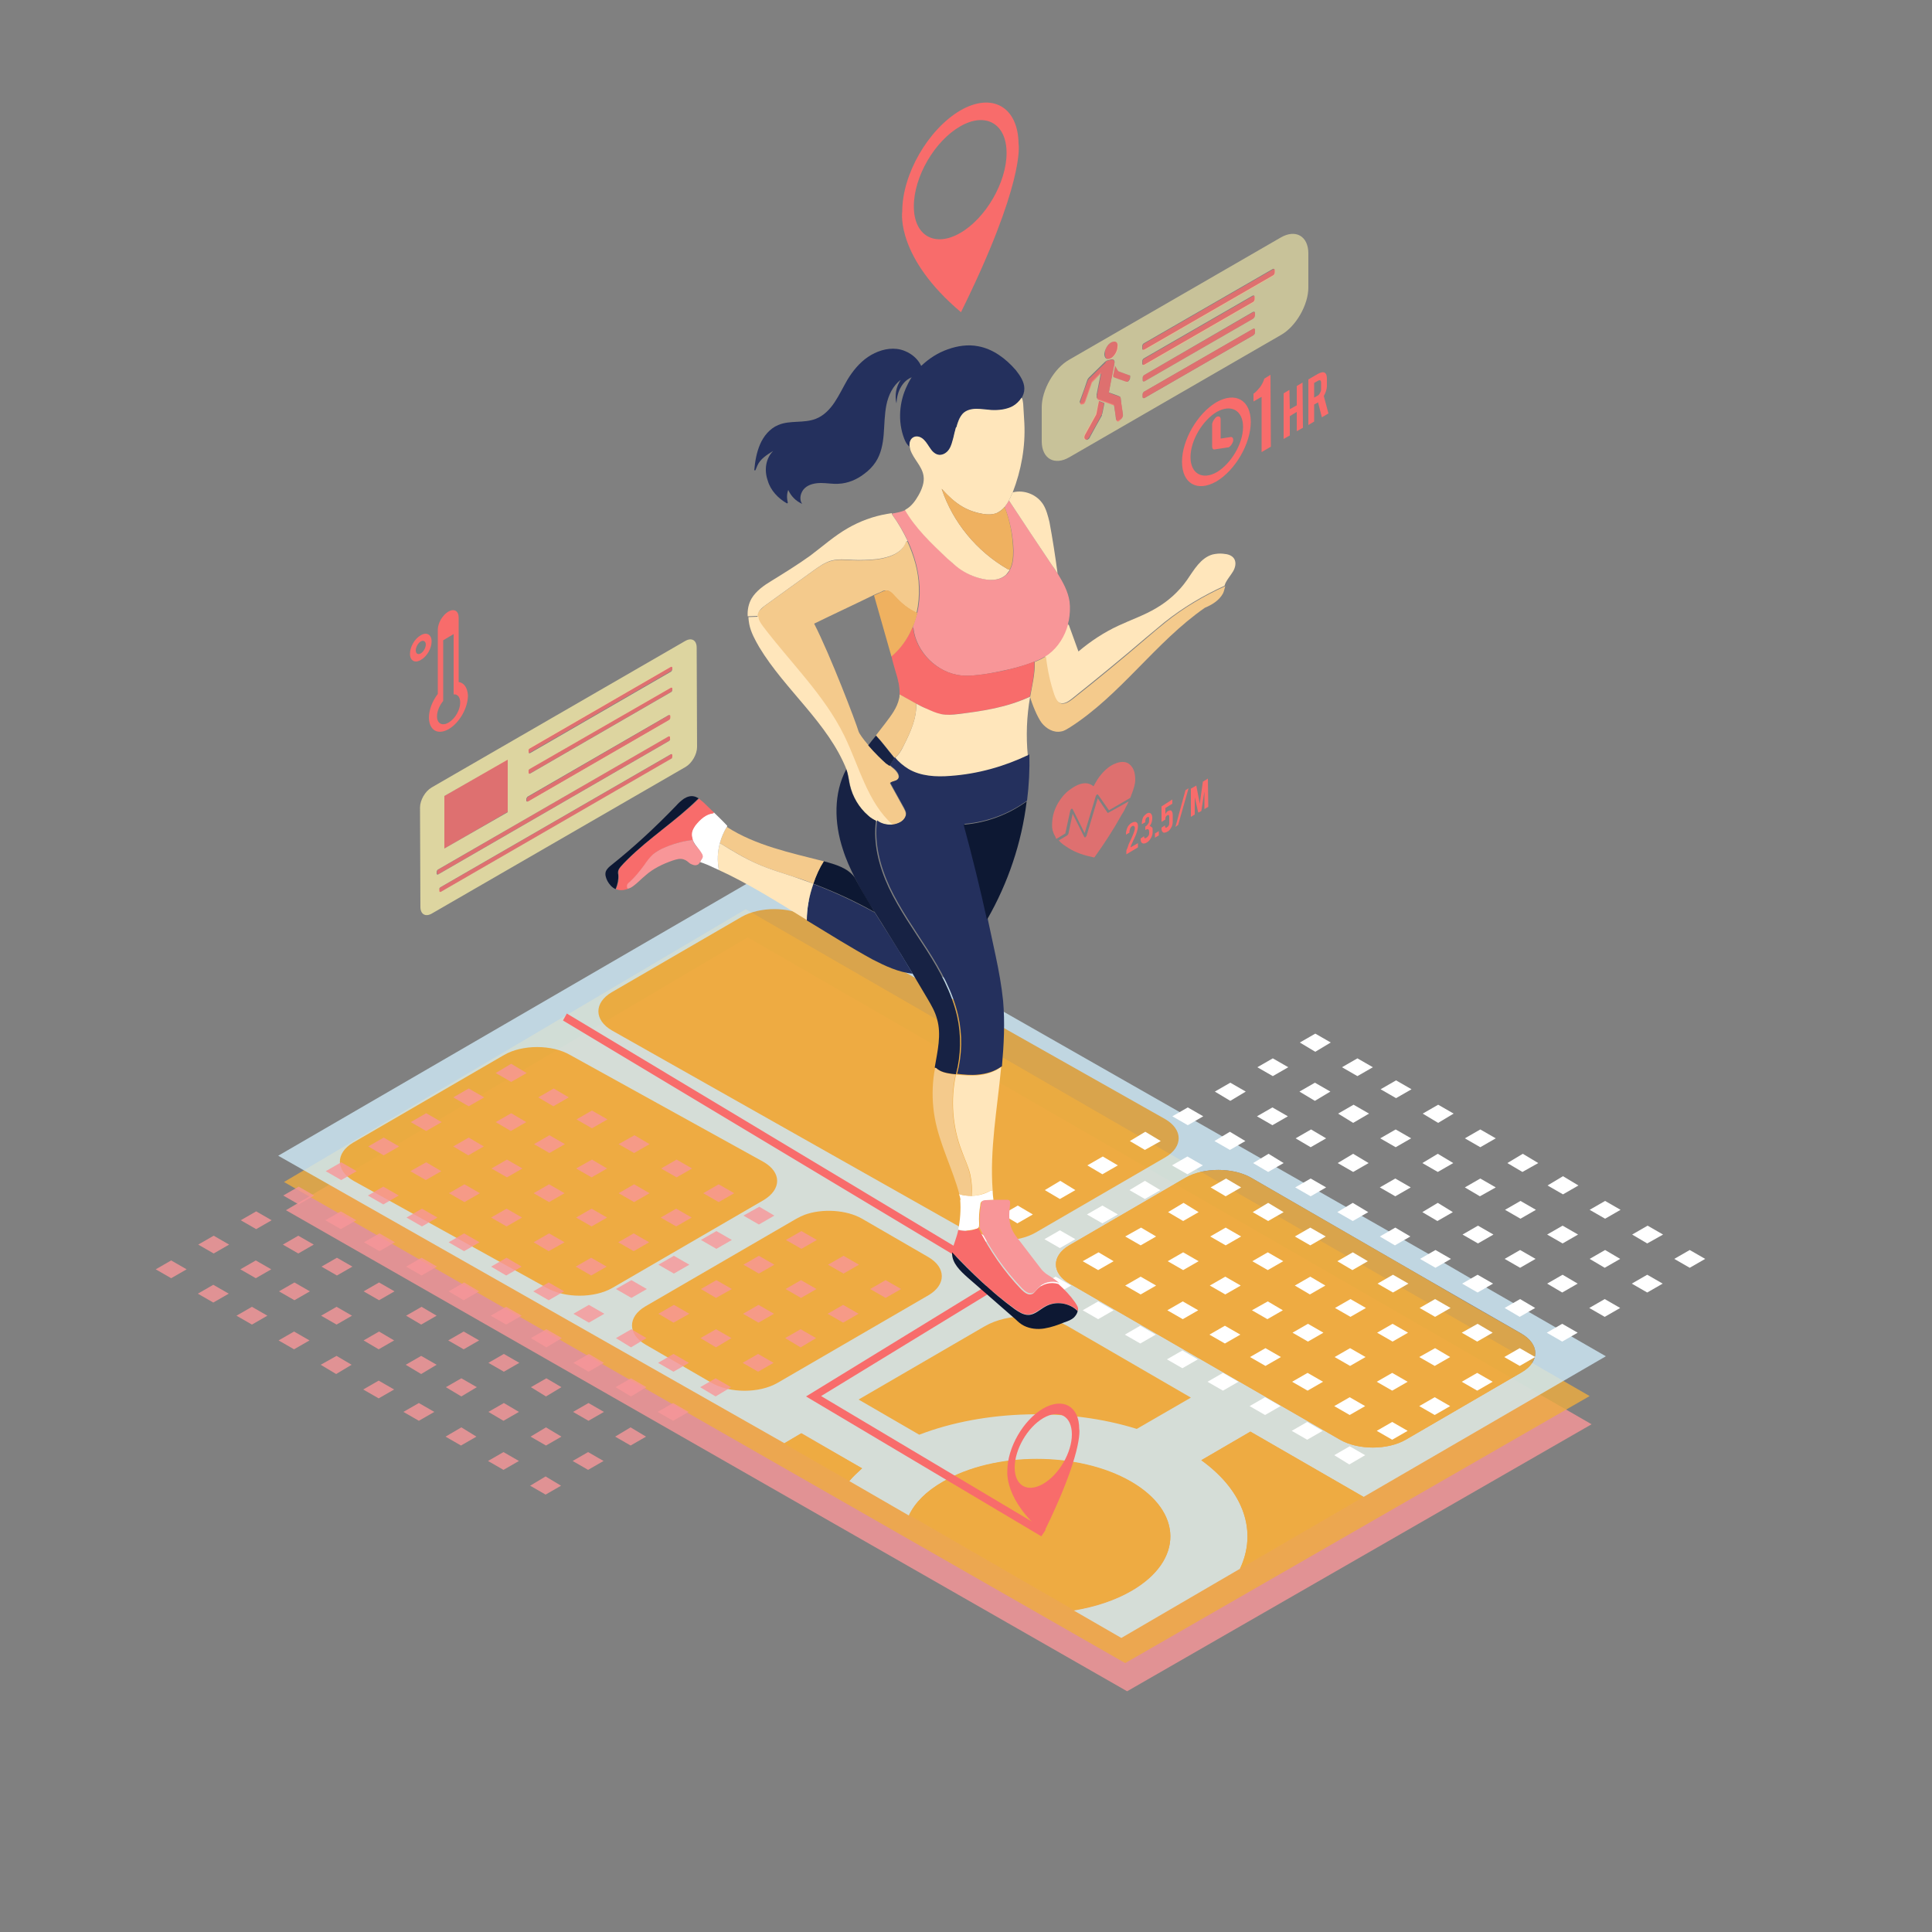 <?xml version="1.0" encoding="UTF-8"?> <svg xmlns="http://www.w3.org/2000/svg" xmlns:xlink="http://www.w3.org/1999/xlink" id="Layer_1" x="0px" y="0px" viewBox="0 0 500 500" style="enable-background:new 0 0 500 500;" xml:space="preserve" data-global-elvn="enableViewport, enableClick, twoThird, startInvisible, responsive, 0, notLoop, 500"><rect x="0" y="0" width="500" height="500" fill="#808080" stroke="none"/> <style type="text/css"> .st0{display:none;} .st1{display:inline;fill:#FFFFFF;} .st2{opacity:0.8;fill:#F89698;enable-background:new ;} .st3{opacity:0.8;fill:#EFAC3F;enable-background:new ;} .st4{opacity:0.8;} .st5{enable-background:new ;} .st6{fill:#CFEBF9;} .st7{fill:#EFAC3F;} .st8{fill:#FFFFFF;} .st9{fill:#F89698;} .st10{fill:#F86C6B;} .st11{fill:#24305D;} .st12{fill:#FFE6BB;} .st13{fill:#F4CA8C;} .st14{fill:#EFB160;} .st15{fill:#0D1833;} .st16{fill:#172244;} .st17{opacity:0.78;fill:#F86C6B;enable-background:new ;} .st18{opacity:0.624;fill:#F4EAA8;enable-background:new ;} .st19{opacity:0.78;} .st20{opacity:0.8;fill:#F4EAA8;enable-background:new ;} </style> <g xmlns="http://www.w3.org/2000/svg" id="BACKGROUND" class="st0"> <rect id="XMLID_1_" class="st1" width="500" height="500"></rect> </g> <g xmlns="http://www.w3.org/2000/svg" id="OBJECTS"> <g id="mobile"> <polygon class="st2 elvn-layer" points="74,313.2 291.7,437.7 411.9,368.6 193.5,242.6 " data-elvn="fadeLongB, in, 0, 200, linear"></polygon> <polygon class="st3 elvn-layer" points="73.5,305.9 291.2,430.4 411.4,361.3 193,235.3 " data-elvn="fadeLongT, in, 200, 200, linear"></polygon> <g id="XMLID_2_" class="st4"> <g class="st5 elvn-layer" data-elvn="fadeLongT, in, 400, 200, linear"> <g> <path class="st6" d="M386.2,334.1l-15.3-8.9l-173.5-98.9L72,299.1l131,74.4l4.4-2.6l15.7,9.1c-1.2,1.1-2.3,2.1-3.3,3.3 l15.4,8.9c1.5-3.2,4.4-6.2,8.8-8.7c13.4-7.8,35.2-7.8,48.7,0s13.6,20.4,0.2,28.2c-4.3,2.5-9.5,4.2-15,5.1l12.3,7.1l30.7-17.9 c4.5-9.5,1.2-20-10-28.1l12.7-7.4l29.3,16.9l62.7-36.4L386.2,334.1z M393.9,355.1l-30.1,17.5c-4.7,2.7-12.3,2.7-17,0l-13.4-7.7 L318,356l-41.2-23.8c-4.7-2.7-4.7-7.2-0.1-9.9l30.1-17.5c4.7-2.7,12.3-2.7,17,0l41.2,23.8l15.3,8.8l13.4,7.7 C398.5,347.9,398.5,352.4,393.9,355.1z"></path> </g> <g> <path class="st7" d="M301.5,289.6c4.7,2.7,4.7,7.2,0.1,9.9L268,319c-4.7,2.7-12.3,2.7-17,0l-92.6-52.3 c-4.7-2.7-4.7-7.2-0.1-9.9l33.6-19.5c4.7-2.7,12.3-2.7,17,0L301.5,289.6z"></path> </g> <g> <path class="st7" d="M197.6,300.7c4.7,2.7,4.7,7.1,0,9.9l-39.1,22.7c-4.7,2.7-12.3,2.7-17,0l-50-27.7c-4.7-2.7-4.7-7.2-0.1-9.9 l39.1-22.7c4.7-2.7,12.3-2.7,17,0L197.6,300.7z"></path> </g> <g> <path class="st7" d="M240.2,325.3c4.7,2.7,4.7,7.2,0.1,9.9l-39.1,22.7c-4.7,2.7-12.3,2.7-17,0l-17.1-9.9 c-4.7-2.7-4.7-7.2-0.1-9.9l39.1-22.7c0.7-0.4,1.4-0.7,2.1-1c4.6-1.7,10.9-1.3,14.9,1L240.2,325.3z"></path> </g> <g> <path class="st7" d="M308.2,361.7l-14,8.1c-17.6-5.5-39.4-5-56.3,1.5l-15.7-9.1l32.7-19c5.9-3.4,15.5-3.4,21.4,0L308.2,361.7z"></path> </g> <g> <path class="st7" d="M393.8,345.2c4.7,2.7,4.7,7.1,0.1,9.9l-30.1,17.5c-4.7,2.7-12.3,2.7-17,0l-70-40.4 c-4.7-2.7-4.7-7.2-0.1-9.9l30.1-17.5c4.7-2.7,12.3-2.7,17,0l41.2,23.8l15.3,8.9L393.8,345.2z"></path> </g> <g> <path class="st7" d="M223.1,380c-1.2,1.1-2.3,2.1-3.3,3.3l-16.9-9.7l4.4-2.6L223.1,380z"></path> </g> <g> <path class="st7" d="M352.9,387.4l-32,18.6c4.5-9.5,1.2-20-10-28.1l12.7-7.4L352.9,387.4z"></path> </g> <g> <path class="st7" d="M292.7,383.4c13.5,7.8,13.6,20.4,0.2,28.2c-4.3,2.5-9.5,4.2-15,5.1l-42.6-24.6c1.5-3.2,4.4-6.2,8.8-8.7 C257.4,375.6,279.2,375.6,292.7,383.4z"></path> </g> </g> </g> <g data-elvn="fadeLongTR, in, 700, 200, linear" class="elvn-layer"> <g> <polygon class="st8" points="312.5,357.6 316.5,359.9 320.5,357.6 316.5,355.3 "></polygon> </g> <g> <polygon class="st8" points="323.4,363.9 327.4,366.2 331.4,363.9 327.4,361.6 "></polygon> </g> <g> <polygon class="st8" points="334.3,370.3 338.3,372.6 342.3,370.3 338.3,368 "></polygon> </g> <g> <polygon class="st8" points="345.3,376.6 349.2,379 353.3,376.6 349.3,374.3 "></polygon> </g> <g> <polygon class="st8" points="323.5,351.2 327.5,353.5 331.5,351.2 327.5,348.9 "></polygon> </g> <g> <polygon class="st8" points="334.4,357.6 338.4,359.9 342.4,357.6 338.4,355.3 "></polygon> </g> <g> <polygon class="st8" points="345.3,363.9 349.3,366.2 353.3,363.9 349.3,361.6 "></polygon> </g> <g> <polygon class="st8" points="356.3,370.3 360.3,372.6 364.3,370.3 360.3,368 "></polygon> </g> <g> <polygon class="st8" points="334.5,344.9 338.5,347.2 342.5,344.9 338.5,342.6 "></polygon> </g> <g> <polygon class="st8" points="345.4,351.2 349.4,353.5 353.4,351.2 349.4,348.9 "></polygon> </g> <g> <polygon class="st8" points="356.3,357.6 360.3,359.9 364.3,357.6 360.3,355.3 "></polygon> </g> <g> <polygon class="st8" points="367.3,363.9 371.3,366.2 375.3,363.9 371.3,361.6 "></polygon> </g> <g> <polygon class="st8" points="345.5,338.5 349.5,340.8 353.5,338.5 349.5,336.2 "></polygon> </g> <g> <polygon class="st8" points="356.4,344.9 360.4,347.2 364.4,344.9 360.4,342.6 "></polygon> </g> <g> <polygon class="st8" points="367.3,351.2 371.3,353.5 375.3,351.2 371.4,348.9 "></polygon> </g> <g> <polygon class="st8" points="378.3,357.6 382.3,359.9 386.3,357.6 382.3,355.3 "></polygon> </g> <g> <polygon class="st8" points="356.5,332.2 360.5,334.5 364.5,332.2 360.5,329.9 "></polygon> </g> <g> <polygon class="st8" points="367.4,338.5 371.4,340.8 375.4,338.5 371.4,336.2 "></polygon> </g> <g> <polygon class="st8" points="378.3,344.9 382.3,347.2 386.3,344.9 382.4,342.6 "></polygon> </g> <g> <polygon class="st8" points="389.3,351.2 393.3,353.5 397.3,351.2 393.3,348.9 "></polygon> </g> <g> <polygon class="st8" points="367.5,325.8 371.5,328.1 375.5,325.8 371.5,323.5 "></polygon> </g> <g> <polygon class="st8" points="378.4,332.2 382.4,334.5 386.4,332.2 382.4,329.9 "></polygon> </g> <g> <polygon class="st8" points="389.4,338.5 393.3,340.8 397.3,338.5 393.4,336.2 "></polygon> </g> <g> <polygon class="st8" points="400.3,344.9 404.3,347.2 408.3,344.9 404.3,342.6 "></polygon> </g> <g> <polygon class="st8" points="378.5,319.5 382.5,321.8 386.5,319.5 382.5,317.2 "></polygon> </g> <g> <polygon class="st8" points="389.4,325.8 393.4,328.1 397.4,325.8 393.4,323.5 "></polygon> </g> <g> <polygon class="st8" points="400.4,332.2 404.3,334.5 408.3,332.2 404.4,329.9 "></polygon> </g> <g> <polygon class="st8" points="411.3,338.5 415.3,340.8 419.3,338.5 415.3,336.2 "></polygon> </g> <g> <polygon class="st8" points="389.5,313.1 393.5,315.4 397.5,313.1 393.5,310.8 "></polygon> </g> <g> <polygon class="st8" points="400.4,319.5 404.4,321.8 408.4,319.5 404.4,317.2 "></polygon> </g> <g> <polygon class="st8" points="411.4,325.8 415.3,328.1 419.3,325.8 415.4,323.5 "></polygon> </g> <g> <polygon class="st8" points="422.3,332.2 426.3,334.5 430.3,332.2 426.3,329.9 "></polygon> </g> <g> <polygon class="st8" points="400.5,306.8 404.5,309.1 408.5,306.8 404.5,304.4 "></polygon> </g> <g> <polygon class="st8" points="411.4,313.1 415.4,315.4 419.4,313.1 415.4,310.8 "></polygon> </g> <g> <polygon class="st8" points="422.4,319.5 426.3,321.8 430.4,319.5 426.4,317.2 "></polygon> </g> <g> <polygon class="st8" points="433.3,325.8 437.3,328.1 441.3,325.8 437.3,323.5 "></polygon> </g> <g> <polygon class="st8" points="269.2,332.7 273.2,335 277.2,332.7 273.2,330.4 "></polygon> </g> <g> <polygon class="st8" points="280.2,339.1 284.2,341.4 288.2,339.1 284.2,336.8 "></polygon> </g> <g> <polygon class="st8" points="291.1,345.4 295.1,347.7 299.1,345.4 295.1,343.1 "></polygon> </g> <g> <polygon class="st8" points="302,351.8 306,354.1 310,351.8 306,349.5 "></polygon> </g> <g> <polygon class="st8" points="280.2,326.4 284.2,328.7 288.2,326.4 284.3,324.1 "></polygon> </g> <g> <polygon class="st8" points="291.2,332.7 295.2,335 299.2,332.7 295.2,330.4 "></polygon> </g> <g> <polygon class="st8" points="302.1,339.1 306.1,341.4 310.1,339.1 306.1,336.8 "></polygon> </g> <g> <polygon class="st8" points="313,345.4 317,347.7 321,345.4 317,343.1 "></polygon> </g> <g> <polygon class="st8" points="291.2,320 295.2,322.3 299.2,320 295.3,317.7 "></polygon> </g> <g> <polygon class="st8" points="302.2,326.4 306.2,328.7 310.2,326.4 306.2,324.1 "></polygon> </g> <g> <polygon class="st8" points="313.1,332.7 317.1,335 321.1,332.7 317.1,330.4 "></polygon> </g> <g> <polygon class="st8" points="324,339.1 328,341.4 332,339.1 328.1,336.8 "></polygon> </g> <g> <polygon class="st8" points="302.3,313.7 306.2,316 310.2,313.7 306.3,311.3 "></polygon> </g> <g> <polygon class="st8" points="313.2,320 317.2,322.3 321.2,320 317.2,317.7 "></polygon> </g> <g> <polygon class="st8" points="324.1,326.4 328.1,328.7 332.1,326.4 328.1,324.1 "></polygon> </g> <g> <polygon class="st8" points="335.1,332.7 339,335 343,332.7 339.1,330.4 "></polygon> </g> <g> <polygon class="st8" points="313.3,307.3 317.2,309.6 321.2,307.3 317.3,305 "></polygon> </g> <g> <polygon class="st8" points="324.2,313.7 328.2,316 332.2,313.7 328.2,311.3 "></polygon> </g> <g> <polygon class="st8" points="335.1,320 339.1,322.3 343.1,320 339.1,317.7 "></polygon> </g> <g> <polygon class="st8" points="346.1,326.4 350,328.7 354,326.4 350.1,324.1 "></polygon> </g> <g> <polygon class="st8" points="324.3,301 328.2,303.3 332.2,301 328.3,298.6 "></polygon> </g> <g> <polygon class="st8" points="335.2,307.3 339.2,309.6 343.2,307.3 339.2,305 "></polygon> </g> <g> <polygon class="st8" points="346.1,313.7 350.1,316 354.1,313.7 350.1,311.3 "></polygon> </g> <g> <polygon class="st8" points="357.1,320 361,322.3 365,320 361.1,317.7 "></polygon> </g> <g> <polygon class="st8" points="335.3,294.6 339.2,296.9 343.2,294.6 339.3,292.3 "></polygon> </g> <g> <polygon class="st8" points="346.2,301 350.2,303.3 354.2,301 350.2,298.6 "></polygon> </g> <g> <polygon class="st8" points="357.1,307.3 361.1,309.6 365.1,307.3 361.1,305 "></polygon> </g> <g> <polygon class="st8" points="368.1,313.7 372,316 376,313.7 372.1,311.3 "></polygon> </g> <g> <polygon class="st8" points="346.3,288.2 350.2,290.6 354.3,288.2 350.3,285.9 "></polygon> </g> <g> <polygon class="st8" points="357.2,294.6 361.2,296.9 365.2,294.6 361.2,292.3 "></polygon> </g> <g> <polygon class="st8" points="368.1,301 372.1,303.3 376.1,301 372.1,298.6 "></polygon> </g> <g> <polygon class="st8" points="379.1,307.3 383,309.6 387.1,307.3 383.1,305 "></polygon> </g> <g> <polygon class="st8" points="357.3,281.9 361.3,284.2 365.3,281.9 361.3,279.6 "></polygon> </g> <g> <polygon class="st8" points="368.2,288.2 372.2,290.6 376.2,288.2 372.2,285.9 "></polygon> </g> <g> <polygon class="st8" points="379.1,294.6 383.1,296.9 387.1,294.6 383.1,292.3 "></polygon> </g> <g> <polygon class="st8" points="390.1,301 394,303.3 398.1,301 394.1,298.6 "></polygon> </g> <g> <polygon class="st8" points="248.4,320.7 252.3,323 256.3,320.7 252.4,318.4 "></polygon> </g> <g> <polygon class="st8" points="259.3,327 263.3,329.3 267.3,327 263.3,324.7 "></polygon> </g> <g> <polygon class="st8" points="259.4,314.3 263.3,316.6 267.3,314.3 263.4,312 "></polygon> </g> <g> <polygon class="st8" points="270.3,320.7 274.3,323 278.3,320.7 274.3,318.4 "></polygon> </g> <g> <polygon class="st8" points="270.4,308 274.3,310.3 278.3,308 274.4,305.6 "></polygon> </g> <g> <polygon class="st8" points="281.3,314.3 285.3,316.6 289.3,314.3 285.3,312 "></polygon> </g> <g> <polygon class="st8" points="281.4,301.6 285.3,303.9 289.3,301.6 285.4,299.3 "></polygon> </g> <g> <polygon class="st8" points="292.3,308 296.3,310.3 300.3,308 296.3,305.6 "></polygon> </g> <g> <polygon class="st8" points="292.4,295.3 296.3,297.6 300.4,295.3 296.4,292.9 "></polygon> </g> <g> <polygon class="st8" points="303.3,301.6 307.3,303.9 311.3,301.6 307.3,299.3 "></polygon> </g> <g> <polygon class="st8" points="303.4,288.9 307.4,291.2 311.4,288.9 307.4,286.6 "></polygon> </g> <g> <polygon class="st8" points="314.3,295.3 318.3,297.6 322.3,295.3 318.3,292.9 "></polygon> </g> <g> <polygon class="st8" points="314.4,282.5 318.4,284.9 322.4,282.5 318.4,280.2 "></polygon> </g> <g> <polygon class="st8" points="325.3,288.9 329.3,291.2 333.3,288.9 329.3,286.6 "></polygon> </g> <g> <polygon class="st8" points="325.4,276.2 329.4,278.5 333.4,276.2 329.4,273.9 "></polygon> </g> <g> <polygon class="st8" points="336.3,282.5 340.3,284.9 344.3,282.5 340.3,280.2 "></polygon> </g> <g> <polygon class="st8" points="336.4,269.8 340.4,272.2 344.4,269.8 340.4,267.5 "></polygon> </g> <g> <polygon class="st8" points="347.3,276.2 351.3,278.5 355.3,276.2 351.3,273.9 "></polygon> </g> </g> <g class="st4 elvn-layer" data-elvn="fadeLongBL, in, 1000, 200, linear"> <g> <polygon class="st9" points="104.4,365.4 108.4,367.7 112.4,365.4 108.4,363.1 "></polygon> </g> <g> <polygon class="st9" points="115.3,371.8 119.3,374.1 123.3,371.8 119.4,369.4 "></polygon> </g> <g> <polygon class="st9" points="126.3,378.1 130.3,380.4 134.3,378.1 130.3,375.8 "></polygon> </g> <g> <polygon class="st9" points="137.2,384.5 141.2,386.8 145.2,384.5 141.2,382.1 "></polygon> </g> <g> <polygon class="st9" points="115.4,359 119.4,361.4 123.4,359 119.4,356.7 "></polygon> </g> <g> <polygon class="st9" points="126.4,365.4 130.3,367.7 134.3,365.4 130.4,363.1 "></polygon> </g> <g> <polygon class="st9" points="137.3,371.8 141.3,374.1 145.3,371.8 141.3,369.4 "></polygon> </g> <g> <polygon class="st9" points="148.2,378.1 152.2,380.4 156.2,378.1 152.2,375.8 "></polygon> </g> <g> <polygon class="st9" points="126.4,352.7 130.4,355 134.4,352.7 130.4,350.4 "></polygon> </g> <g> <polygon class="st9" points="137.4,359 141.3,361.4 145.3,359 141.4,356.7 "></polygon> </g> <g> <polygon class="st9" points="148.3,365.4 152.3,367.7 156.3,365.4 152.3,363.1 "></polygon> </g> <g> <polygon class="st9" points="159.2,371.8 163.2,374.1 167.2,371.8 163.2,369.4 "></polygon> </g> <g> <polygon class="st9" points="137.4,346.3 141.4,348.7 145.4,346.3 141.4,344 "></polygon> </g> <g> <polygon class="st9" points="148.4,352.7 152.3,355 156.3,352.7 152.4,350.4 "></polygon> </g> <g> <polygon class="st9" points="159.3,359 163.3,361.4 167.3,359 163.3,356.7 "></polygon> </g> <g> <polygon class="st9" points="170.2,365.4 174.2,367.7 178.2,365.4 174.2,363.1 "></polygon> </g> <g> <polygon class="st9" points="148.4,340 152.4,342.3 156.4,340 152.4,337.7 "></polygon> </g> <g> <polygon class="st9" points="159.4,346.3 163.3,348.7 167.3,346.3 163.4,344 "></polygon> </g> <g> <polygon class="st9" points="170.3,352.7 174.3,355 178.3,352.7 174.3,350.4 "></polygon> </g> <g> <polygon class="st9" points="181.2,359 185.2,361.4 189.2,359 185.2,356.7 "></polygon> </g> <g> <polygon class="st9" points="159.4,333.6 163.4,335.9 167.4,333.6 163.4,331.3 "></polygon> </g> <g> <polygon class="st9" points="170.4,340 174.3,342.3 178.4,340 174.4,337.7 "></polygon> </g> <g> <polygon class="st9" points="181.3,346.3 185.3,348.7 189.3,346.3 185.3,344 "></polygon> </g> <g> <polygon class="st9" points="192.2,352.7 196.2,355 200.2,352.7 196.2,350.4 "></polygon> </g> <g> <polygon class="st9" points="170.4,327.3 174.4,329.6 178.4,327.3 174.4,325 "></polygon> </g> <g> <polygon class="st9" points="181.4,333.6 185.3,335.9 189.4,333.6 185.4,331.3 "></polygon> </g> <g> <polygon class="st9" points="192.3,340 196.3,342.3 200.3,340 196.3,337.7 "></polygon> </g> <g> <polygon class="st9" points="203.2,346.3 207.2,348.7 211.2,346.3 207.2,344 "></polygon> </g> <g> <polygon class="st9" points="181.4,320.9 185.4,323.2 189.4,320.9 185.4,318.6 "></polygon> </g> <g> <polygon class="st9" points="192.4,327.3 196.4,329.6 200.4,327.3 196.4,325 "></polygon> </g> <g> <polygon class="st9" points="203.3,333.6 207.3,335.9 211.3,333.6 207.3,331.3 "></polygon> </g> <g> <polygon class="st9" points="214.2,340 218.2,342.3 222.2,340 218.2,337.7 "></polygon> </g> <g> <polygon class="st9" points="192.4,314.6 196.4,316.9 200.4,314.6 196.5,312.3 "></polygon> </g> <g> <polygon class="st9" points="203.4,320.9 207.4,323.2 211.4,320.9 207.4,318.6 "></polygon> </g> <g> <polygon class="st9" points="214.3,327.3 218.3,329.6 222.3,327.3 218.3,325 "></polygon> </g> <g> <polygon class="st9" points="225.2,333.6 229.2,335.9 233.2,333.6 229.2,331.3 "></polygon> </g> <g> <polygon class="st9" points="61.2,340.5 65.2,342.8 69.2,340.5 65.2,338.2 "></polygon> </g> <g> <polygon class="st9" points="72.1,346.9 76.1,349.2 80.1,346.9 76.1,344.6 "></polygon> </g> <g> <polygon class="st9" points="83,353.2 87,355.6 91,353.2 87.1,350.9 "></polygon> </g> <g> <polygon class="st9" points="94,359.6 98,361.9 102,359.6 98,357.3 "></polygon> </g> <g> <polygon class="st9" points="72.2,334.2 76.2,336.5 80.2,334.2 76.2,331.9 "></polygon> </g> <g> <polygon class="st9" points="83.1,340.5 87.1,342.8 91.1,340.5 87.1,338.2 "></polygon> </g> <g> <polygon class="st9" points="94.1,346.9 98,349.2 102,346.9 98.1,344.6 "></polygon> </g> <g> <polygon class="st9" points="105,353.2 109,355.6 113,353.2 109,350.9 "></polygon> </g> <g> <polygon class="st9" points="83.2,327.8 87.2,330.1 91.2,327.8 87.2,325.5 "></polygon> </g> <g> <polygon class="st9" points="94.1,334.2 98.1,336.5 102.1,334.2 98.1,331.9 "></polygon> </g> <g> <polygon class="st9" points="105.1,340.5 109,342.8 113,340.5 109.1,338.2 "></polygon> </g> <g> <polygon class="st9" points="116,346.9 120,349.2 124,346.9 120,344.6 "></polygon> </g> <g> <polygon class="st9" points="94.2,321.5 98.2,323.8 102.2,321.5 98.2,319.2 "></polygon> </g> <g> <polygon class="st9" points="105.1,327.8 109.1,330.1 113.1,327.8 109.1,325.5 "></polygon> </g> <g> <polygon class="st9" points="116.1,334.2 120,336.5 124,334.2 120.1,331.9 "></polygon> </g> <g> <polygon class="st9" points="127,340.5 131,342.8 135,340.5 131,338.2 "></polygon> </g> <g> <polygon class="st9" points="105.2,315.1 109.2,317.4 113.2,315.1 109.2,312.8 "></polygon> </g> <g> <polygon class="st9" points="116.1,321.5 120.1,323.8 124.1,321.5 120.1,319.2 "></polygon> </g> <g> <polygon class="st9" points="127.1,327.8 131,330.1 135,327.8 131.1,325.5 "></polygon> </g> <g> <polygon class="st9" points="138,334.2 142,336.5 146,334.2 142,331.9 "></polygon> </g> <g> <polygon class="st9" points="116.2,308.8 120.2,311.1 124.2,308.8 120.2,306.5 "></polygon> </g> <g> <polygon class="st9" points="127.1,315.1 131.1,317.4 135.1,315.1 131.1,312.8 "></polygon> </g> <g> <polygon class="st9" points="138.1,321.5 142,323.8 146.1,321.5 142.1,319.2 "></polygon> </g> <g> <polygon class="st9" points="149,327.8 153,330.1 157,327.8 153,325.5 "></polygon> </g> <g> <polygon class="st9" points="127.2,302.4 131.2,304.7 135.2,302.4 131.2,300.1 "></polygon> </g> <g> <polygon class="st9" points="138.1,308.8 142.1,311.1 146.1,308.8 142.1,306.5 "></polygon> </g> <g> <polygon class="st9" points="149.1,315.1 153.1,317.4 157.1,315.1 153.1,312.8 "></polygon> </g> <g> <polygon class="st9" points="160,321.5 164,323.8 168,321.5 164,319.2 "></polygon> </g> <g> <polygon class="st9" points="138.2,296.1 142.2,298.4 146.2,296.1 142.2,293.8 "></polygon> </g> <g> <polygon class="st9" points="149.1,302.4 153.1,304.7 157.1,302.4 153.2,300.1 "></polygon> </g> <g> <polygon class="st9" points="160.1,308.8 164.1,311.1 168.1,308.8 164.1,306.5 "></polygon> </g> <g> <polygon class="st9" points="171,315.1 175,317.4 179,315.1 175,312.8 "></polygon> </g> <g> <polygon class="st9" points="149.2,289.7 153.2,292 157.2,289.7 153.2,287.4 "></polygon> </g> <g> <polygon class="st9" points="160.1,296.1 164.1,298.4 168.1,296.1 164.2,293.8 "></polygon> </g> <g> <polygon class="st9" points="171.1,302.4 175.1,304.7 179.1,302.4 175.1,300.1 "></polygon> </g> <g> <polygon class="st9" points="182,308.8 186,311.1 190,308.8 186,306.5 "></polygon> </g> <g> <polygon class="st9" points="40.3,328.5 44.3,330.8 48.3,328.5 44.3,326.2 "></polygon> </g> <g> <polygon class="st9" points="51.2,334.8 55.2,337.1 59.2,334.8 55.2,332.5 "></polygon> </g> <g> <polygon class="st9" points="51.3,322.1 55.3,324.4 59.3,322.1 55.3,319.8 "></polygon> </g> <g> <polygon class="st9" points="62.2,328.5 66.2,330.8 70.2,328.5 66.2,326.2 "></polygon> </g> <g> <polygon class="st9" points="62.3,315.8 66.3,318.1 70.3,315.8 66.3,313.5 "></polygon> </g> <g> <polygon class="st9" points="73.2,322.1 77.2,324.4 81.2,322.1 77.2,319.8 "></polygon> </g> <g> <polygon class="st9" points="73.3,309.4 77.3,311.7 81.3,309.4 77.3,307.1 "></polygon> </g> <g> <polygon class="st9" points="84.2,315.8 88.2,318.1 92.2,315.8 88.2,313.5 "></polygon> </g> <g> <polygon class="st9" points="84.3,303.1 88.3,305.4 92.3,303.1 88.3,300.8 "></polygon> </g> <g> <polygon class="st9" points="95.2,309.4 99.2,311.7 103.2,309.4 99.2,307.1 "></polygon> </g> <g> <polygon class="st9" points="95.3,296.7 99.3,299 103.3,296.7 99.3,294.4 "></polygon> </g> <g> <polygon class="st9" points="106.2,303.1 110.2,305.4 114.2,303.1 110.3,300.8 "></polygon> </g> <g> <polygon class="st9" points="106.3,290.4 110.3,292.7 114.3,290.4 110.3,288.1 "></polygon> </g> <g> <polygon class="st9" points="117.3,296.7 121.2,299 125.2,296.7 121.3,294.4 "></polygon> </g> <g> <polygon class="st9" points="117.3,284 121.3,286.3 125.3,284 121.3,281.7 "></polygon> </g> <g> <polygon class="st9" points="128.3,290.4 132.2,292.7 136.2,290.4 132.3,288.1 "></polygon> </g> <g> <polygon class="st9" points="128.3,277.7 132.3,280 136.3,277.7 132.3,275.3 "></polygon> </g> <g> <polygon class="st9" points="139.3,284 143.2,286.3 147.2,284 143.3,281.7 "></polygon> </g> </g> <g> <polygon class="st10 elvn-layer" points="269.5,397.6 208.6,361.4 257.7,331.3 145.7,264.1 146.7,262.3 261.6,331.3 212.5,361.3 270.6,395.9 " data-elvn="maskGradL, in, 1700, 600, linear"></polygon> </g> <path class="st10 elvn-layer" d="M279.3,369.8c0.1,0.2,0.9,6.4-9.2,26.9c-10.2-8.6-9.4-15.7-9.4-16.1c0-5.9,4.1-13.1,9.3-16.1 C275.1,361.6,279.3,363.9,279.3,369.8z M262.6,379.8c0,4.7,3.3,6.6,7.4,4.2s7.4-8.1,7.4-12.8s-3.3-6.6-7.4-4.2 S262.6,375.1,262.6,379.8" data-elvn="stamp, in, 2000, 300, linear"></path> </g> <path id="where" class="st10 elvn-layer" d="M263.6,37.2c0.1,0.4,1.5,10.4-14.9,43.6c-16.6-14-15.3-25.5-15.2-26.1c0-9.6,6.7-21.2,15-26.1 C256.8,23.8,263.5,27.7,263.6,37.2z M236.5,53.4c0,7.6,5.4,10.7,12,6.9c6.6-3.8,12-13.1,12-20.7s-5.4-10.7-12-6.9 S236.5,45.7,236.5,53.4" data-elvn="stamp, in, 2000, 300, linear"></path> <g id="leto" data-elvn="fadeLongTL, in, 1400, 200, linear" class="elvn-layer"> <g> <path class="st11" d="M236,97.5c0.7-1,1.5-2,2.4-2.8c2-1.9,4.3-3.4,6.9-4.3c2.5-0.9,5.2-1.3,7.8-0.8c3.9,0.7,7.2,3.2,9.8,6.2 c1.1,1.4,2.2,3,2.2,4.8c0,0.9-0.3,1.7-0.7,2.4c-0.6,0.9-1.4,1.7-2.3,2.2c-1.7,0.9-3.7,1.1-5.6,1c-1.3-0.1-2.5-0.3-3.8-0.3 s-2.6,0.4-3.5,1.2c-1,0.9-1.4,2.3-1.7,3.6h-0.1c-0.2,0.9-0.4,1.8-0.7,2.8c-0.2,1-0.5,2.1-1.1,2.9c-0.6,0.9-1.6,1.5-2.6,1.4 c-0.9-0.1-1.7-0.9-2.2-1.6c-0.5-0.8-1-1.7-1.7-2.3c-0.7-0.7-1.7-1.1-2.6-0.7c-0.9,0.4-1.2,1.4-1.1,2.4c-0.7-0.5-1.1-1.3-1.4-2.1 c-1.7-4.4-1.3-9.6,0.8-13.8C235.2,98.8,235.6,98.2,236,97.5z"></path> <path class="st11" d="M200.1,116.7c-1.6,1-3.3,2-4.1,3.8c-0.2,0.4-0.3,0.8-0.5,1.2h-0.3c0.2-2.3,0.6-4.6,1.5-6.7s2.5-4.1,4.7-5 c3-1.3,6.6-0.4,9.7-1.6c2.1-0.8,3.7-2.5,4.9-4.3s2.2-3.9,3.3-5.8c1.4-2.3,3.1-4.4,5.3-5.9s4.9-2.4,7.5-2.1s5.2,2,6.3,4.4l0.1,0.1 c-0.9,0.9-1.7,1.8-2.4,2.8c-1.2,0.4-2.2,1.3-2.9,2.5c-0.8,1.3-1.1,2.8-1.2,4.3c-0.5-2.1-0.1-4.3,1.1-6.1c-2,1.5-3.2,4-3.7,6.5 s-0.5,5.1-0.7,7.6s-0.7,5.1-2.1,7.2c-0.8,1.2-1.8,2.2-2.9,3c-1.9,1.5-4.3,2.5-6.7,2.6c-1.5,0.1-3-0.2-4.5-0.2s-3.1,0.3-4.2,1.3 c-1.1,1-1.6,2.9-0.7,4.1c-1.6-0.7-2.9-2-3.6-3.6c-0.4,1-0.4,2.2-0.1,3.3l-0.2,0.2c-2.3-1.3-4.3-3.4-5-5.9 C197.7,121.6,198.2,118.6,200.1,116.7L200.1,116.7z"></path> </g> <path class="st11" d="M231.5,196.1L231.5,196.1c0,0.1,0,0.1-0.1,0.1C231.4,196.2,231.4,196.2,231.5,196.1z"></path> <g> <path class="st12" d="M319.4,144.6c0.6,1,0.3,2.3-0.3,3.3c-0.6,1-1.4,1.9-1.9,2.9c-0.1,0.2-0.2,0.5-0.3,0.8l0,0 c-5.5,2.5-10.7,5.6-15.5,9.4c-1.6,1.3-3.2,2.7-4.8,4c-6.3,5.4-12.8,10.7-19.3,15.9c-0.9,0.7-2,1.4-3.1,1 c-0.8-0.3-1.2-1.2-1.5-2.1c-1.1-3.2-1.9-6.5-2.2-9.9l-0.1-0.1c0.3-0.2,0.5-0.3,0.8-0.5c2.5-1.9,4.2-4.7,5-7.7l0.4,0.1 c0.8,2.3,1.7,4.6,2.5,6.9c3.2-2.7,6.7-5,10.4-6.7c3.2-1.5,6.7-2.7,9.7-4.5c3.1-1.8,5.9-4.3,8-7.3c1.8-2.6,3.5-5.7,6.6-6.6 c0.9-0.2,1.8-0.3,2.7-0.2C317.8,143.4,318.8,143.7,319.4,144.6z"></path> <path class="st13" d="M311.8,157.3L311.8,157.3c-12.8,8.9-21.8,22.6-35,31c-0.7,0.4-1.4,0.9-2.2,1c-1.9,0.4-3.8-0.7-5-2.2 c-1.2-1.6-2.5-4.9-3-6.7c0.5-3,1.3-6,1.2-9.1c1-0.4,1.9-0.8,2.8-1.4l0.1,0.1c0.4,3.4,1.1,6.7,2.2,9.9c0.3,0.8,0.7,1.7,1.5,2.1 c1,0.4,2.2-0.3,3.1-1c6.6-5.2,13-10.5,19.3-15.9c1.6-1.4,3.2-2.7,4.8-4c4.7-3.8,10-6.9,15.5-9.4l0,0c-0.2,0.6-0.3,1.3-0.6,1.9 C315.5,155.4,313.7,156.5,311.8,157.3z"></path> <path class="st9" d="M237.4,158.6c0.5-2.2,0.7-4.5,0.6-6.7c-0.2-4.1-1.3-8.1-3-11.8c-1.1-2.4-2.5-4.7-4-6.8l-0.1-0.4 c1.2-0.2,2.3-0.4,3.4-0.9c2.8,4.8,6.8,8.6,10.8,12.4c0.8,0.7,1.5,1.4,2.4,2.1c1.8,1.4,3.8,2.5,6,3.1c2.4,0.7,5.2,0.8,7-0.9 c0.4-0.4,0.7-0.8,0.9-1.3c0.8-1.4,0.9-3.2,0.9-4.9c-0.1-3.8-0.9-7.7-2.3-11.3c0.4-0.5,0.8-1.1,1.1-1.7 c3.7,5.6,7.4,11.1,11.1,16.7c0.5,0.7,1,1.5,1.5,2.2c1.4,2.3,2.7,4.6,3.1,7.3c0.2,1.6,0.1,3.3-0.2,4.9c-0.1,0.3-0.2,0.7-0.2,1 c-0.8,3-2.5,5.8-5,7.7c-0.3,0.2-0.5,0.4-0.8,0.5c-0.9,0.6-1.8,1-2.8,1.4c-0.3,0.1-0.6,0.2-0.8,0.3c-3.8,1.4-7.8,2.2-11.7,2.9 c-2.2,0.3-4.4,0.6-6.5,0.4c-6.2-0.6-11.7-6-12.4-12.3l-0.2-0.1C236.6,161.2,237,159.9,237.4,158.6z"></path> <path class="st12" d="M273.7,148.4c-0.5-0.8-1-1.5-1.5-2.2c-3.7-5.5-7.4-11.1-11.1-16.7c0.3-0.5,0.5-1,0.7-1.5 c0.1-0.2,0.2-0.4,0.3-0.6h0.1c2.9-0.7,6.2,0.6,7.8,3.2c0.8,1.3,1.2,2.9,1.6,4.5C272.4,139.4,273.1,143.9,273.7,148.4z"></path> <path class="st10" d="M237.1,182.1c-1.5-0.7-2.9-1.5-4.3-2.4c0.1-1.9-0.4-3.9-1-5.8c-0.4-1.4-0.8-2.7-1.1-4.1l0,0 c2.4-2,4.2-4.6,5.4-7.4l0.2,0.1c0.7,6.2,6.1,11.6,12.4,12.3c2.2,0.2,4.4-0.1,6.5-0.4c4-0.6,8-1.5,11.7-2.9 c0.3-0.1,0.6-0.2,0.8-0.3c0.1,3-0.6,6.1-1.2,9.1c-6.1,2.8-12,3.7-18.7,4.5c-1.5,0.2-3,0.3-4.5,0c-1.2-0.2-2.3-0.8-3.5-1.3 C239,183,238,182.6,237.1,182.1z"></path> <path class="st12" d="M266.6,180.3c-0.9,5-1.1,10.2-0.6,15.3c-6.3,3.1-13.1,4.9-20.1,5.4c-3.7,0.3-7.7,0.1-10.9-1.8 c-1.3-0.8-2.5-1.9-3.5-3c1.1-0.8,1.8-2,2.4-3.3c1.7-3.4,3.4-7.1,3.2-10.8c0.9,0.5,1.9,1,2.9,1.4c1.1,0.5,2.2,1,3.5,1.3 c1.5,0.3,3,0.2,4.5,0C254.5,184,260.5,183.1,266.6,180.3z"></path> <path class="st12" d="M235.4,115.5c-0.1-1,0.2-2,1.1-2.4c0.9-0.4,1.9,0,2.6,0.7c0.7,0.7,1.1,1.5,1.7,2.3c0.5,0.8,1.3,1.5,2.2,1.6 c1,0.1,2-0.5,2.6-1.4s0.8-1.9,1.1-2.9c0.2-0.9,0.4-1.8,0.7-2.8h0.1c0.4-1.3,0.8-2.6,1.7-3.6c0.9-0.9,2.2-1.2,3.5-1.2 s2.5,0.2,3.8,0.3c1.9,0.1,3.9-0.1,5.6-1c0.9-0.5,1.7-1.3,2.3-2.2l0,0c0.3,0.5,0.3,1,0.4,1.6c0.1,1.7,0.2,3.3,0.3,5l0,0 c0.3,6.1-0.8,12.2-3,17.9c-0.1,0.2-0.2,0.4-0.3,0.6c-0.2,0.5-0.4,1-0.7,1.5c-0.3,0.6-0.7,1.2-1.1,1.7c-0.6,0.7-1.3,1.2-2.1,1.6 c-1.1,0.4-2.3,0.4-3.5,0.2c-1.8-0.3-3.6-0.9-5.2-1.8c-2.1-1.2-3.9-2.9-5.5-4.7c2.9,8.7,9.1,16.2,17.1,20.8 c0.2,0.1,0.4,0.1,0.5,0.1c-0.2,0.5-0.6,0.9-0.9,1.3c-1.8,1.7-4.6,1.6-7,0.9c-2.2-0.6-4.3-1.7-6-3.1c-0.8-0.7-1.6-1.4-2.4-2.1 c-4-3.8-8.1-7.7-10.8-12.4c0.1-0.1,0.2-0.1,0.3-0.2c1.4-0.8,2.4-2.2,3.2-3.6c0.9-1.6,1.6-3.4,1.3-5.1c-0.4-2.5-2.6-4.3-3.4-6.7 C235.5,116,235.5,115.7,235.4,115.5z"></path> <path class="st14" d="M262.2,142.5c0,1.7-0.1,3.5-0.9,4.9c-0.1,0-0.4,0-0.5-0.1c-8-4.6-14.2-12.1-17.1-20.8 c1.7,1.8,3.4,3.5,5.5,4.7c1.6,0.9,3.3,1.5,5.2,1.8c1.2,0.2,2.4,0.2,3.5-0.2c0.8-0.3,1.5-0.9,2.1-1.6 C261.4,134.8,262.1,138.6,262.2,142.5z"></path> <path class="st13" d="M226.1,154c-5.1,2.5-10.3,4.9-15.4,7.4c4.2,8.2,10.8,25.5,11.5,27.9c0.2,0.6,1.2,2,2.5,3.5 c1.6,1.9,3.7,3.9,4.5,4.6l0.1,0.1c0.3,0.2,0.6,0.4,0.9,0.6c0.4,0.3,0.8,0.6,1.1,0.9c0.8,0.7,1.7,1.9,1,2.7c-0.5,0.6-1.5,0.5-2,1 c1.2,2.2,2.4,4.3,3.6,6.5c0.2,0.4,0.5,0.9,0.5,1.4c0.1,0.9-0.6,1.7-1.4,2.2c-0.7,0.4-1.4,0.6-2.2,0.7 c-5.4-4.7-7.8-11.8-10.6-18.6c-0.6-1.6-1.3-3.1-2-4.6c-5.2-10.6-13.9-19-21.1-28.4c-0.5-0.7-1.1-1.5-1.1-2.4c0-0.1,0-0.2,0-0.3 c0.1-1,1.1-1.7,1.9-2.4c4.2-3,8.4-6.1,12.6-9.1c1.4-1,2.8-2,4.5-2.5c1.8-0.5,3.7-0.3,5.6-0.2c2.1,0.1,4.1,0,6.2-0.2 c3.1-0.4,6.6-1.5,7.6-4.5l0.4-0.2c1.7,3.7,2.9,7.7,3,11.8c0.1,2.2-0.1,4.5-0.6,6.7c-2.2-0.9-4.1-2.6-5.8-4.4 c-0.6-0.7-1.4-1.5-2.3-1.4c-0.4,0-0.8,0.2-1.1,0.4C227.4,153.4,226.8,153.7,226.1,154z"></path> <path class="st13" d="M231.5,196.1c-1.6-1.9-3.1-4-4.8-5.8c0.8-1,1.6-2.1,2.4-3.1c1.5-2,3.1-4,3.6-6.5c0.1-0.3,0.1-0.7,0.1-1 c1.4,0.8,2.9,1.6,4.3,2.4c0.2,3.8-1.5,7.4-3.2,10.8C233.3,194.1,232.6,195.4,231.5,196.1L231.5,196.1z"></path> <path class="st14" d="M237.4,158.6c-0.3,1.3-0.7,2.7-1.3,3.9c-1.2,2.8-3,5.4-5.4,7.4l0,0c-1.5-5.3-3-10.6-4.5-15.8 c0.7-0.3,1.3-0.6,2-0.9c0.4-0.2,0.7-0.3,1.1-0.4c0.9-0.1,1.7,0.7,2.3,1.4C233.2,156,235.1,157.6,237.4,158.6z"></path> <path class="st12" d="M234.9,140l-0.4,0.2c-1,3-4.5,4.1-7.6,4.5c-2,0.2-4.1,0.3-6.2,0.2c-1.9-0.1-3.8-0.3-5.6,0.2 c-1.7,0.5-3.1,1.5-4.5,2.5c-4.2,3-8.4,6.1-12.6,9.1c-0.8,0.6-1.7,1.3-1.9,2.4c0,0.1,0,0.2,0,0.3l-2.6,0.1c-0.1-1.6,0.2-3.2,1-4.6 c1.2-2,3.2-3.4,5.2-4.6c3.4-2.1,6.8-4.2,10-6.5c3.2-2.4,6.2-5.1,9.7-7.1c3.1-1.8,6.6-3.1,10.2-3.7c0.4-0.1,0.8-0.1,1.2-0.2 l0.1,0.4C232.5,135.4,233.8,137.7,234.9,140z"></path> <path class="st12" d="M226.8,212.5c-0.8-0.4-1.5-0.9-2.1-1.4c-2.4-2.1-4-4.9-4.7-7.9c-0.3-1.3-0.4-2.7-0.9-4l0,0 c-4.8-12.1-15.9-20.6-22.6-31.7c-1.1-1.9-2.2-3.9-2.6-6c-0.1-0.6-0.2-1.2-0.2-1.8l2.6-0.1c0,0.9,0.6,1.7,1.1,2.4 c7.1,9.4,15.9,17.8,21.1,28.4c3.9,8,6,17.3,12.6,23.1C229.6,213.5,228.1,213.2,226.8,212.5z"></path> </g> <g> <path class="st10" d="M279,338.6c0,0.2,0,0.5,0,0.7c-2.1-2.1-5.7-2.7-8.4-1.3c-1.5,0.8-2.8,2.1-4.5,2.2c-1.3,0-2.4-0.7-3.5-1.5 c-5.9-4.2-11.2-9.4-16.2-14.7l0,0c0.1-1,0.5-2,0.8-2.9s0.6-1.8,0.8-2.8c1.5,0.4,3.1,0.3,4.6-0.2c0.2-0.1,0.4-0.2,0.6-0.3 c2.9,5.8,6.6,11.2,11.1,15.9c0.8,0.8,1.8,1.6,2.8,1.2c0.5-0.2,0.8-0.7,1.2-1.1c1.4-1.6,3.7-2.1,5.6-1.5c1.6,1.4,3.1,3,4.3,4.7 C278.5,337.5,278.9,338,279,338.6z"></path> <path class="st15" d="M278.9,339.3c-0.1,0.6-0.5,1.2-1,1.7c-0.7,0.6-1.5,0.9-2.4,1.2c-1.7,0.7-3.4,1.3-5.2,1.6 c-1.8,0.3-3.7,0.1-5.3-0.7c-0.8-0.4-1.5-1-2.1-1.6c-3.1-2.7-6.3-5.5-9.4-8.2c-1-0.9-2.1-1.8-3.1-2.7c-1.9-1.7-4-3.7-4-6.2 c0-0.1,0-0.2,0-0.3l0,0c5,5.3,10.3,10.4,16.2,14.7c1,0.7,2.2,1.5,3.5,1.5c1.7,0,3-1.4,4.5-2.2 C273.3,336.6,276.8,337.2,278.9,339.3z"></path> <path class="st9" d="M257.1,310.5c1.1,0,2.2,0,3.4,0c0.2,0,0.4,0,0.6,0.1c0.4,0.2,0.3,0.7,0.3,1.1c-0.2,1.9-0.4,3.9,0.2,5.7 c0.5,1.5,1.4,2.7,2.4,3.9c1.6,2.1,3.3,4.3,4.9,6.4c0.4,0.5,0.8,1.1,1.3,1.5c0.5,0.5,1.1,0.8,1.7,1.2c0.8,0.5,1.5,1,2.2,1.6 c-1.9-0.7-4.3-0.1-5.6,1.5c-0.4,0.4-0.7,0.9-1.2,1.1c-1,0.4-2-0.4-2.8-1.2c-4.5-4.7-8.3-10.1-11.1-15.9l0,0 c0.2-0.3,0.2-0.7,0.2-1c-0.1-1.6,0-3.2,0.3-4.8c0.1-0.4,0.1-0.7,0.4-1c0.2-0.2,0.6-0.2,0.9-0.3 C255.6,310.6,256.3,310.6,257.1,310.5z"></path> <path class="st11" d="M230.9,213.4c0.8-0.1,1.5-0.3,2.2-0.7c0.8-0.5,1.4-1.3,1.4-2.2c0-0.5-0.3-0.9-0.5-1.4 c-1.2-2.2-2.4-4.3-3.6-6.5c0.5-0.5,1.5-0.4,2-1c0.7-0.8-0.2-2-1-2.7c-0.4-0.3-0.8-0.6-1.1-0.9l0.2-0.2c0.3-0.6,0.7-1.1,1-1.7 l0.1-0.1c1,1.2,2.2,2.2,3.5,3c3.2,1.9,7.2,2.1,10.9,1.8c7-0.5,13.8-2.4,20.1-5.4c0.1,0,0.2-0.1,0.3-0.2c0.1,4-0.1,8-0.6,12 c-4.7,3.4-10.3,5.5-16,6l-0.2,0.1c2.2,8.1,4.2,16.2,6,24.4c0.7,3.3,1.4,6.5,2.1,9.8c0.8,3.8,1.5,7.6,1.9,11.5 c0.5,5.7,0.2,11.3-0.3,17h-0.1c-1.8,1.3-3.9,1.9-6.1,2.1c-1.8,0.2-3.6,0-5.4-0.2c1.3-4.9,1.4-10.1,0.3-15 c-1.4-6.2-4.5-11.8-7.9-17.1s-7.1-10.5-9.8-16.2c-2.5-5.4-4.1-11.4-3.3-17.3C228.1,213.2,229.6,213.5,230.9,213.4z"></path> <path class="st15" d="M249.7,213.4c5.7-0.5,11.3-2.6,16-6c-1.3,10.7-4.8,21.1-10.2,30.5h-0.1c-1.8-8.2-3.8-16.3-6-24.4 L249.7,213.4z"></path> <path class="st12" d="M247.5,278.1c1.8,0.2,3.6,0.3,5.4,0.2c2.2-0.2,4.3-0.8,6.1-2.1h0.1c-1,10.7-3,21.3-2.2,31.9h-0.5 c-1.5,0.8-3.1,1.3-4.8,1.4c0-1.9-0.1-3.8-0.5-5.6c-0.5-2.1-1.5-4.1-2.2-6.1c-2.4-6.2-2.9-13.2-1.5-19.7 C247.3,278.1,247.4,278.1,247.5,278.1z"></path> <path class="st8" d="M251.6,309.5c1.7-0.1,3.3-0.5,4.8-1.4h0.5c0,0.8,0.1,1.6,0.2,2.4c-0.7,0-1.4,0.1-2.1,0.1 c-0.3,0-0.6,0.1-0.9,0.3c-0.3,0.2-0.4,0.6-0.4,1c-0.3,1.6-0.4,3.2-0.3,4.8c0,0.4,0,0.8-0.2,1l0,0c-0.2,0.2-0.4,0.3-0.6,0.3 c-1.5,0.5-3.1,0.6-4.6,0.2c0.5-2.5,0.7-5.1,0.5-7.7h0.1c-0.1-0.5-0.2-1-0.4-1.5l0,0C249.3,309.4,250.4,309.5,251.6,309.5z"></path> <path class="st13" d="M251.6,309.5c-1.1,0-2.3-0.1-3.3-0.4l0,0c-1.8-6.7-5.2-13.1-6.4-19.9c-0.6-3.4-0.7-6.9-0.3-10.3 c0.1-0.8,0.2-1.6,0.4-2.5l0.4,0.1c1.1,1,2.6,1.3,4,1.5c0.3,0,0.6,0.1,0.9,0.1c-1.4,6.5-0.9,13.4,1.5,19.7c0.8,2,1.7,4,2.2,6.1 C251.4,305.7,251.5,307.6,251.6,309.5z"></path> <path class="st16" d="M236.2,252c-2.6-4.3-5.2-8.6-7.9-12.9c-0.6-1-1.3-2-1.9-3c-1.9-2.9-3.7-5.9-5.2-9c-1.2-2.4-2.3-4.8-3.1-7.4 c-2.2-6.7-2.4-14.4,0.9-20.6c0.5,1.3,0.6,2.6,0.9,4c0.7,3.1,2.4,5.9,4.7,7.9c0.6,0.6,1.3,1,2.1,1.4c-0.8,5.9,0.8,11.9,3.3,17.3 c2.7,5.7,6.4,10.9,9.8,16.2c3.4,5.3,6.5,11,7.9,17.1c1.1,4.9,1,10.1-0.3,15c0,0-0.1,0-0.2,0c-0.3,0-0.6-0.1-0.9-0.1 c-1.4-0.2-3-0.5-4-1.5l-0.4-0.1c0.7-4.2,1.8-8.5,0.6-12.6c-0.5-1.9-1.5-3.6-2.5-5.3C238.8,256.4,237.5,254.2,236.2,252z"></path> <path class="st11" d="M236.2,252c-3.7-0.4-7.1-2-10.4-3.7c-5.3-2.9-11.1-6.5-17-10.1c0-3,0.6-6.3,1.7-9.4 c5.5,2.1,10.8,4.6,15.9,7.4c0.6,1,1.3,2,1.9,3C231,243.4,233.7,247.7,236.2,252z"></path> <path class="st16" d="M231.4,196.3c-0.3,0.6-0.7,1.1-1,1.7l-0.2,0.2c-0.3-0.2-0.6-0.4-0.9-0.6l-0.1-0.1c-0.8-0.7-2.9-2.7-4.5-4.6 c0.6-0.8,1.3-1.7,2-2.5c1.7,1.8,3.2,3.9,4.8,5.8C231.4,196.2,231.4,196.2,231.4,196.3z"></path> <path class="st15" d="M221.2,227.1c1.6,3.1,3.4,6,5.2,9c-5.1-2.9-10.4-5.3-15.9-7.4c0.7-2.1,1.6-4.1,2.7-5.8 C216.2,223.7,219.4,224.6,221.2,227.1L221.2,227.1z"></path> <path class="st13" d="M213.2,222.9c-1.1,1.7-2,3.7-2.7,5.8c-1.7-0.7-3.4-1.3-5.1-1.8c-3-1-6.1-1.9-9.1-3.2 c-3.5-1.5-6.7-3.5-10-5.5c0.4-1.5,1-2.9,1.8-4.2C195.5,218.8,204.6,220.7,213.2,222.9z"></path> <path class="st12" d="M210.5,228.7c-1.1,3.1-1.7,6.4-1.7,9.4c-7.6-4.7-15.4-9.6-22.9-13l0.1-0.2c-0.4-2.2-0.3-4.6,0.3-6.7 c3.2,2,6.5,4,10,5.5c3,1.3,6.1,2.2,9.1,3.2C207.1,227.5,208.8,228.1,210.5,228.7z"></path> <path class="st8" d="M188.1,214c-0.8,1.3-1.4,2.7-1.8,4.2c-0.6,2.2-0.7,4.5-0.3,6.7l-0.1,0.2c-0.4-0.2-0.8-0.4-1.1-0.5 c-1.2-0.6-2.4-1.1-3.6-1.5h-0.1c0.2-0.2,0.3-0.5,0.4-0.7c0.1-0.2,0.3-0.4,0.3-0.7c0-0.2-0.1-0.5-0.2-0.7 c-0.5-0.9-1.2-1.7-1.8-2.6c-0.2-0.4-0.5-0.8-0.6-1.2c-0.2-0.6-0.3-1.2-0.2-1.8c0.1-0.7,0.5-1.3,0.9-1.9c1.1-1.5,2.7-2.9,4.6-3.1 l0.2-0.2c1.1,1.1,2.3,2.2,3.4,3.4l0.1,0.1C188.2,213.9,188.2,213.9,188.1,214z"></path> <path class="st10" d="M182,207.6c0.9,0.9,1.9,1.8,2.8,2.7l-0.2,0.2c-1.9,0.2-3.4,1.6-4.6,3.1c-0.4,0.6-0.8,1.2-0.9,1.9 c-0.1,0.6,0,1.2,0.2,1.8l-0.1,0.1c-2.7,0.3-5.3,1.1-7.7,2.2c-0.8,0.4-1.7,0.8-2.4,1.5c-0.9,0.8-1.6,1.9-2.3,2.8 c-1.1,1.6-2.4,3-3.7,4.3c-0.3,0.2-0.5,0.5-0.7,0.8c-0.1,0.3-0.1,0.8,0.2,1c-0.8,0.3-1.7,0.5-2.5,0.3c-0.2-0.1-0.5-0.1-0.7-0.2 l0.1-0.2c0.5-1.1,0.7-2.3,0.6-3.5c0-0.4-0.1-0.8,0-1.1c0.1-0.4,0.3-0.7,0.6-1c0.5-0.6,1-1.1,1.6-1.7c5.7-5.8,12.8-10.2,18.6-15.9 l0,0C181.2,206.9,181.6,207.3,182,207.6z"></path> <path class="st9" d="M181.7,221c0.1,0.2,0.2,0.4,0.2,0.7c0,0.2-0.2,0.5-0.3,0.7c-0.2,0.2-0.3,0.5-0.4,0.7 c-0.2,0.3-0.4,0.6-0.7,0.7c-0.6,0.3-1.3,0-1.9-0.3c-0.5-0.4-1-0.9-1.7-1.1c-0.9-0.3-1.9,0-2.8,0.3c-2.6,0.9-5.1,2.1-7.1,3.9 c-1.1,0.9-2,1.9-3.1,2.7c-0.4,0.3-0.9,0.6-1.4,0.7c-0.3-0.2-0.3-0.7-0.2-1s0.4-0.6,0.7-0.8c1.4-1.3,2.6-2.8,3.7-4.3 c0.7-1,1.4-2,2.3-2.8c0.7-0.6,1.6-1.1,2.4-1.5c2.4-1.1,5.1-1.9,7.7-2.2l0.1-0.1c0.2,0.4,0.4,0.8,0.6,1.2 C180.5,219.3,181.2,220.1,181.7,221z"></path> <path class="st15" d="M180.8,206.6L180.8,206.6c-5.8,5.8-12.8,10.2-18.6,16c-0.5,0.5-1.1,1.1-1.6,1.7c-0.2,0.3-0.5,0.6-0.6,1 s-0.1,0.7,0,1.1c0.1,1.2-0.2,2.4-0.6,3.5l-0.1,0.2c-0.9-0.4-1.6-1.2-2.1-2.1c-0.4-0.8-0.7-1.7-0.4-2.5c0.3-0.7,0.9-1.2,1.4-1.6 c5.9-4.7,11.5-9.9,16.8-15.4c0.6-0.7,1.3-1.3,2-1.8c0.8-0.5,1.7-0.8,2.6-0.6C180.1,206.2,180.4,206.4,180.8,206.6z"></path> </g> </g> <g> <g id="temperature" data-elvn="maskGradB, in, 4000, 400, linear" class="elvn-layer"> <g> <path class="st10" d="M111.7,166c0,1.8-1.2,3.9-2.8,4.8c-1.5,0.9-2.8,0.2-2.8-1.6s1.2-3.9,2.8-4.8 C110.4,163.5,111.7,164.2,111.7,166z M108.9,169.1c0.7-0.4,1.3-1.5,1.3-2.3s-0.6-1.2-1.3-0.8c-0.7,0.4-1.3,1.5-1.3,2.3 C107.6,169.2,108.2,169.5,108.9,169.1"></path> </g> <g> <path class="st10" d="M113.3,163c0-0.9,0.3-1.8,0.8-2.7c0.5-0.8,1.2-1.6,1.9-2c1.5-0.9,2.7-0.2,2.7,1.5v16.7 c1.4,0.2,2.3,1.5,2.4,3.5c0,3.2-2.2,7.1-5,8.7c-2.8,1.6-5,0.3-5.1-2.9c0-2.1,0.9-4.4,2.3-6.2L113.3,163z M116.1,187 c1.7-1,3-3.3,3-5.2c0-1.4-0.7-2.2-1.7-2.1v-15.6l-2.7,1.6v15.7c-0.9,1.1-1.6,2.6-1.6,4C113.1,187.2,114.4,188,116.1,187"></path> </g> </g> <g id="blog1" data-elvn="maskGradL, in, 2400, 300, linear" class="elvn-layer"> <path class="st17" d="M284.3,103.8c0.5,0.2,1,0.4,1.4,0.5v0.2c-0.2,0.8-0.3,1.7-0.5,2.5c0,0.2-0.1,0.4-0.2,0.5 c-1,1.9-2.1,3.8-3.1,5.6c-0.2,0.3-0.4,0.5-0.5,0.6c-0.2,0.1-0.4,0.1-0.5,0.1c-0.6-0.2-0.5-0.7-0.1-1.6c0.9-1.6,1.8-3.3,2.7-4.9 c0.1-0.1,0.1-0.3,0.1-0.4C283.9,105.9,284.1,104.9,284.3,103.8z"></path> <path class="st17" d="M288.6,94.7c0.3,0.4,0.5,0.8,0.7,1.2c0,0.1,0.1,0.1,0.2,0.2c0.9,0.3,1.8,0.7,2.7,1c0.2,0.1,0.4,0.2,0.3,0.5 c-0.1,0.4-0.3,0.8-0.6,1.1c-0.1,0.1-0.1,0.1-0.2,0.1c-0.1,0.1-0.2,0.1-0.3,0c-1-0.4-2-0.7-3.1-1.1c-0.2-0.1-0.3-0.3-0.3-0.7 C288.3,96.3,288.4,95.5,288.6,94.7z"></path> <path class="st17" d="M287.6,88.6L287.6,88.6c1-0.6,1.8-0.1,1.8,1.1c0,1.1-0.8,2.4-1.7,3l0,0c-1,0.6-1.8,0.1-1.7-1.1 C285.8,90.5,286.6,89.2,287.6,88.6z"></path> <path class="st17" d="M329.5,69.7c0.3-0.2,0.5,0,0.5,0.3v0.6c0,0.3-0.2,0.7-0.5,0.8l-33.3,19.2c-0.3,0.1-0.5,0-0.5-0.3v-0.6 c0-0.3,0.2-0.7,0.5-0.8L329.5,69.7z"></path> <path class="st17" d="M324.3,76.6c0.3-0.2,0.5,0,0.5,0.3v0.6c0,0.3-0.2,0.7-0.5,0.8l-28.1,16.2c-0.3,0.1-0.5,0-0.5-0.3v-0.6 c0-0.3,0.2-0.7,0.5-0.8L324.3,76.6z"></path> <g> <path class="st17" d="M324.3,80.8c0.3-0.2,0.5,0,0.5,0.3v0.6c0,0.3-0.2,0.7-0.5,0.8l-28.1,16.2c-0.3,0.1-0.5,0-0.5-0.3v-0.6 c0-0.3,0.2-0.7,0.5-0.8L324.3,80.8z"></path> </g> <g> <path class="st18" d="M331.4,61.5c3.9-2.3,7.2-0.4,7.2,4.1v8.8c0,4.5-3.2,10.1-7.1,12.3l-54.7,31.6c-3.9,2.3-7.2,0.4-7.2-4.1 v-8.8c0-4.5,3.2-10.1,7.1-12.3L331.4,61.5z M290,108.5c0.4-0.3,0.7-0.8,0.6-1.3c-0.2-1.2-0.4-2.4-0.5-3.6 c-0.1-1-0.1-0.9-0.8-1.2c-0.7-0.3-1.4-0.5-2.2-0.8c-0.1,0-0.1,0-0.1-0.2c0.2-1.1,0.4-2.2,0.6-3.2c0.3-1.4,0.5-2.7,0.8-4.1 c0.2-0.8-0.2-1.2-0.8-1.1c-0.4,0.1-0.7,0.2-1.1,0.3c-0.1,0-0.2,0.1-0.2,0.1c-0.1,0.1-0.2,0.1-0.3,0.2c-1.4,1.4-2.8,2.7-4.2,4.1 c-0.2,0.2-0.3,0.4-0.4,0.6c-0.6,1.8-1.2,3.6-1.9,5.4c-0.1,0.2-0.1,0.4,0,0.5c0.1,0.3,0.4,0.2,0.7,0.1c0,0,0,0,0.1,0 c0.2-0.1,0.4-0.4,0.5-0.7c0.5-1.5,1.1-3.1,1.6-4.6c0-0.1,0.1-0.3,0.2-0.4c0.3-0.3,0.6-0.6,0.9-0.9c0.5-0.5,0.9-0.9,1.4-1.4 c0,0.1,0,0.1,0,0.2c-0.4,1.9-0.7,3.7-1.1,5.6c0,0.2,0,0.4,0,0.6c0,0.4,0.3,0.5,0.6,0.6c1.2,0.4,2.5,0.9,3.7,1.3 c0.1,0,0.1,0.1,0.2,0.2c0.2,1.2,0.4,2.4,0.5,3.6c0.1,0.4,0.3,0.5,0.7,0.3c0,0,0.1,0,0.1-0.1C289.7,108.7,289.8,108.6,290,108.5 M329.9,70.5v-0.6c0-0.3-0.2-0.4-0.5-0.3l-33.3,19.2c-0.3,0.1-0.5,0.5-0.5,0.8v0.6c0,0.3,0.2,0.4,0.5,0.3l33.3-19.2 C329.7,71.2,329.9,70.8,329.9,70.5 M324.8,86v-0.6c0-0.3-0.2-0.4-0.5-0.3l-28.1,16.2c-0.3,0.1-0.5,0.5-0.5,0.8v0.6 c0,0.3,0.2,0.4,0.5,0.3l28.1-16.2C324.6,86.6,324.8,86.3,324.8,86 M324.7,77.4v-0.6c0-0.3-0.2-0.4-0.5-0.3l-28.1,16.2 c-0.3,0.1-0.5,0.5-0.5,0.8v0.6c0,0.3,0.2,0.4,0.5,0.3l28.1-16.2C324.5,78.1,324.7,77.7,324.7,77.4 M324.8,81.6V81 c0-0.3-0.2-0.4-0.5-0.3L296.2,97c-0.3,0.1-0.5,0.5-0.5,0.8v0.6c0,0.3,0.2,0.4,0.5,0.3l28.1-16.2 C324.6,82.3,324.8,81.9,324.8,81.6 M285.3,107c0.2-0.8,0.3-1.7,0.5-2.5v-0.2c-0.5-0.2-0.9-0.4-1.4-0.5c-0.2,1.1-0.4,2.1-0.6,3.1 c0,0.1-0.1,0.3-0.1,0.4c-0.9,1.6-1.8,3.3-2.7,4.9c-0.5,0.8-0.5,1.4,0.1,1.6c0.2,0.1,0.4,0,0.5-0.1c0.2-0.1,0.4-0.3,0.5-0.6 c1-1.9,2.1-3.8,3.1-5.6C285.1,107.4,285.2,107.2,285.3,107 M292.5,97.6c0.1-0.4-0.1-0.5-0.3-0.5c-0.9-0.3-1.8-0.7-2.7-1 c-0.1,0-0.1-0.1-0.2-0.2c-0.2-0.4-0.5-0.8-0.7-1.2c-0.2,0.8-0.3,1.6-0.5,2.3c-0.1,0.4,0,0.6,0.3,0.7c1,0.4,2,0.7,3.1,1.1 c0.1,0,0.2,0,0.3,0c0.1,0,0.1-0.1,0.2-0.1C292.3,98.4,292.5,98,292.5,97.6 M287.6,88.6c-1,0.5-1.7,1.9-1.8,3 c0,1.2,0.7,1.6,1.7,1.1l0,0c0.9-0.5,1.7-1.9,1.7-3C289.4,88.5,288.6,88.1,287.6,88.6L287.6,88.6"></path> </g> <g> <path class="st17" d="M324.3,85.1c0.3-0.2,0.5,0,0.5,0.3V86c0,0.3-0.2,0.7-0.5,0.8L296.2,103c-0.3,0.1-0.5,0-0.5-0.3v-0.6 c0-0.3,0.2-0.7,0.5-0.8L324.3,85.1z"></path> </g> <path class="st17" d="M286.3,93.5c0.1,0,0.2-0.1,0.2-0.1c0.4-0.1,0.7-0.2,1.1-0.3c0.6-0.2,0.9,0.3,0.8,1.1 c-0.3,1.4-0.5,2.7-0.8,4.1c-0.2,1.1-0.4,2.2-0.6,3.2c0,0.2,0,0.2,0.1,0.2c0.7,0.3,1.4,0.5,2.2,0.8c0.7,0.3,0.7,0.1,0.8,1.2 c0.2,1.2,0.4,2.4,0.5,3.6c0.1,0.5-0.2,1-0.6,1.3c-0.1,0.1-0.2,0.2-0.3,0.3c0,0-0.1,0-0.1,0.1c-0.3,0.2-0.6,0.1-0.7-0.3 c-0.2-1.2-0.4-2.4-0.5-3.6c0-0.1-0.1-0.2-0.2-0.2c-1.2-0.5-2.5-0.9-3.7-1.3c-0.3-0.1-0.5-0.2-0.6-0.6c0-0.2,0-0.4,0-0.6 c0.4-1.9,0.7-3.7,1.1-5.6c0,0,0-0.1,0-0.2c-0.5,0.5-1,0.9-1.4,1.4c-0.3,0.3-0.6,0.6-0.9,0.9c-0.1,0.1-0.2,0.2-0.2,0.4 c-0.5,1.5-1.1,3.1-1.6,4.6c-0.1,0.3-0.3,0.6-0.5,0.7c0,0,0,0-0.1,0c-0.3,0.1-0.6,0.2-0.7-0.1c-0.1-0.1-0.1-0.4,0-0.5 c0.6-1.8,1.2-3.6,1.9-5.4c0.1-0.2,0.2-0.5,0.4-0.6c1.4-1.4,2.8-2.8,4.2-4.1C286.1,93.6,286.2,93.6,286.3,93.5z"></path> </g> <g id="blog_2" data-elvn="maskGradL, in, 2800, 300, linear" class="elvn-layer"> <path class="st17" d="M173.6,177.9c0.2-0.1,0.4,0,0.4,0.2v0.4c0,0.2-0.2,0.5-0.4,0.6l-36.5,21.1c-0.2,0.1-0.4,0-0.4-0.2v-0.4 c0-0.2,0.2-0.5,0.3-0.6L173.6,177.9z"></path> <g class="st19"> <path class="st10" d="M173.6,172.5c0.2-0.1,0.4,0,0.4,0.2v0.4c0,0.2-0.2,0.5-0.4,0.6l-36.5,21.1c-0.2,0.1-0.4,0-0.4-0.2v-0.4 c0-0.2,0.2-0.5,0.3-0.6L173.6,172.5z"></path> </g> <g class="st19"> <path class="st10" d="M173.7,195.2c0.2-0.1,0.4,0,0.4,0.2v0.4c0,0.2-0.2,0.5-0.4,0.6L114,230.9c-0.2,0.1-0.4,0-0.4-0.2v-0.4 c0-0.2,0.2-0.5,0.3-0.6L173.7,195.2z"></path> </g> <g class="st19"> <path class="st10" d="M173.1,190.5c0.2-0.1,0.4,0,0.4,0.2v0.4c0,0.2-0.2,0.5-0.3,0.6l-59.7,34.5c-0.2,0.1-0.4,0-0.4-0.2v-0.4 c0-0.2,0.2-0.5,0.4-0.6L173.1,190.5z"></path> </g> <g class="st19"> <polygon class="st10" points="131.4,196.5 131.4,210.1 115,219.6 115,206 "></polygon> </g> <g> <path class="st20" d="M177.3,165.9c1.7-1,3-0.2,3,1.7l0.1,25.7c0,1.9-1.3,4.2-3,5.2l-65.6,37.9c-1.7,1-3,0.2-3-1.7l-0.1-25.7 c0-1.9,1.3-4.2,3-5.2L177.3,165.9z M115,206v13.6l16.4-9.4v-13.6L115,206 M113,226.1c0,0.2,0.2,0.3,0.4,0.2l59.7-34.5 c0.2-0.1,0.4-0.4,0.3-0.6v-0.4c0-0.2-0.2-0.3-0.4-0.2L113.4,225c-0.2,0.1-0.4,0.4-0.4,0.6V226.1 M174,195.8v-0.4 c0-0.2-0.2-0.3-0.4-0.2L114,229.6c-0.2,0.1-0.4,0.4-0.3,0.6v0.4c0,0.2,0.2,0.3,0.4,0.2l59.7-34.5C173.9,196.3,174,196,174,195.8 M174,178.6v-0.4c0-0.2-0.2-0.3-0.4-0.2l-36.5,21c-0.2,0.1-0.4,0.4-0.3,0.6v0.4c0,0.2,0.2,0.3,0.4,0.2l36.5-21.1 C173.8,179.1,174,178.8,174,178.6 M174,173.2v-0.4c0-0.2-0.2-0.3-0.4-0.2l-36.5,21.1c-0.2,0.1-0.4,0.4-0.3,0.6v0.4 c0,0.2,0.2,0.3,0.4,0.2l36.5-21.1C173.8,173.7,174,173.4,174,173.2 M136.2,206.8v0.4c0,0.2,0.2,0.3,0.4,0.2l36.5-21.1 c0.2-0.1,0.4-0.4,0.3-0.6v-0.4c0-0.2-0.2-0.3-0.4-0.2l-36.5,21.1C136.4,206.3,136.2,206.6,136.2,206.8"></path> </g> <g class="st19"> <path class="st10" d="M173.1,185.1c0.2-0.1,0.4,0,0.4,0.2v0.4c0,0.2-0.2,0.5-0.3,0.6l-36.5,21.1c-0.2,0.1-0.4,0-0.4-0.2v-0.4 c0-0.2,0.2-0.5,0.4-0.6L173.1,185.1z"></path> </g> </g> <g id="time" data-elvn="pulse, in, 3200, 300, linear" class="elvn-layer"> <polygon class="st10" points="337.1,99 337.2,110.7 335.6,111.6 335.6,106.6 333.8,107.7 333.8,112.7 332.2,113.6 332.2,101.8 333.7,100.9 333.8,105.9 335.6,104.9 335.6,99.9 "></polygon> <path class="st10" d="M342.6,102.5l1.2,4.5l-1.7,1l-1-3.9l-0.1,0.1l-0.9,0.5v4.4l-1.5,0.9V98.2l2.4-1.4c0.9-0.5,1.5-0.6,1.9-0.3 c0.4,0.3,0.5,0.8,0.5,1.7v1.7C343.4,100.7,343.1,101.6,342.6,102.5z M341.9,100.8v-1.7c0-0.7-0.3-0.9-0.9-0.5l-0.9,0.5v3.8 l0.9-0.5c0.2-0.1,0.5-0.4,0.6-0.7C341.8,101.4,341.9,101.1,341.9,100.8"></path> <g> <path class="st10" d="M328.8,97l0.1,18.6l-2.4,1.4v-14.3l-2.1,1.2v-2c0.6-0.4,1.1-1,1.7-1.7c0.5-0.7,0.9-1.5,1.1-2.2L328.8,97z"></path> </g> <g> <path class="st10" d="M314.8,104.1c4.9-2.8,8.9-0.6,8.9,5.1c0,5.6-4,12.5-8.9,15.4c-4.9,2.8-8.9,0.6-8.9-5.1 C305.9,113.9,309.9,107,314.8,104.1z M314.9,122.2c3.7-2.2,6.8-7.4,6.8-11.7c0-4.3-3.1-6-6.8-3.9c-3.7,2.2-6.8,7.4-6.8,11.7 C308.1,122.6,311.2,124.3,314.9,122.2"></path> </g> <g> <path class="st10" d="M314.8,107.9c0.6-0.3,1.1-0.1,1.1,0.6v5l2.6-0.4c0.5-0.1,0.8,0.5,0.6,1.2c-0.2,0.6-0.6,1.1-1,1.4 c-0.1,0.1-0.2,0.1-0.4,0.1l-3.3,0.5c-0.4,0.1-0.7-0.2-0.7-0.7v-5.9C313.8,109.1,314.3,108.3,314.8,107.9z"></path> </g> </g> <g id="heart" data-elvn="pulse, in, 3600, 700, linear" class="elvn-layer"> <g> <g> <path class="st17" d="M293.8,201.8c0,1.1-0.4,2.3-0.8,3.4c-0.2,0.4-0.3,0.9-0.5,1.3l-5.5,3.2l-2.8-4c0-0.1-0.1-0.1-0.2-0.1 h-0.1c-0.1,0.1-0.2,0.2-0.3,0.4l-2.9,9.6l-3.1-6.2c0,0,0,0-0.1-0.1c-0.1,0-0.1,0-0.2,0l0,0c-0.1,0.1-0.2,0.2-0.3,0.4l-1.3,6 l-2.3,1.4c-0.1-0.1-0.2-0.2-0.2-0.4c-0.4-0.7-0.8-1.5-0.9-2.5c-0.1-2,0.2-4.2,1.6-6.5c0.8-1.3,1.7-2.4,2.8-3.2 c0.5-0.4,1-0.7,1.5-1c0.9-0.5,1.8-0.8,2.7-0.8c0.8,0,1.5,0.3,2.1,0.8c0.4-0.7,0.7-1.3,1.1-1.9c1.1-1.6,2.4-2.9,3.7-3.6 c1.5-0.8,2.9-1.1,4.1-0.5C293.2,198.3,293.8,199.7,293.8,201.8z"></path> </g> <g class="st19"> <path class="st10" d="M292.1,207.4c-0.2,0.5-0.5,1.1-0.8,1.6c-0.3,0.7-0.7,1.4-1.1,2c-2.1,3.8-4.4,7.3-6.9,10.8 c-0.1,0.1-0.1,0.1-0.1,0.1h-0.1c-2.4-0.5-4.7-1.2-6.7-2.5c-0.4-0.3-0.8-0.5-1.2-0.8c-0.2-0.2-0.4-0.3-0.6-0.5s-0.4-0.4-0.6-0.6 l2.2-1.3c0.1-0.1,0.2-0.2,0.3-0.4l1.1-5.2l3,6c0,0.1,0.2,0.1,0.3,0.1c0.1-0.1,0.2-0.2,0.3-0.4l2.9-9.7l2.5,3.7 c0.1,0.1,0.2,0.1,0.3,0L292.1,207.4z"></path> </g> </g> <g> <g> <path class="st10" d="M293,212.9c0.4-0.2,0.8-0.3,1.1-0.1c0.3,0.2,0.4,0.5,0.4,1s-0.1,1-0.3,1.6c-0.1,0.3-0.3,0.9-0.7,1.7 c-0.1,0.2-0.3,0.6-0.5,1.1l-0.2,0.4c-0.1,0.3-0.2,0.5-0.2,0.6v0.1l1.9-1.1v1.1l-3,1.8v-1c0,0,0.1-0.2,0.2-0.5 c0.1-0.1,0.1-0.3,0.2-0.5l0.2-0.6c0.1-0.3,0.4-0.8,0.7-1.5c0.3-0.6,0.5-1.2,0.7-1.7c0.1-0.4,0.2-0.7,0.2-1 c0-0.2-0.1-0.4-0.2-0.5s-0.3-0.1-0.5,0c-0.3,0.2-0.5,0.4-0.6,0.9c0,0.1-0.1,0.3-0.1,0.5v0.3l-0.9,0.5v-0.2 c0-0.7,0.2-1.3,0.5-1.9C292.2,213.5,292.5,213.1,293,212.9z"></path> </g> <g> <path class="st10" d="M296.7,210.6c0.4-0.3,0.8-0.3,1.1-0.1c0.2,0.2,0.4,0.5,0.4,1v0.3c0,0.5-0.1,0.9-0.3,1.4 c-0.1,0.2-0.2,0.4-0.4,0.6c0.3,0,0.5,0.2,0.7,0.4c0.1,0.1,0.1,0.4,0.1,0.6v0.6c0,0.5-0.2,1.1-0.5,1.6s-0.7,0.9-1.1,1.1 c-0.4,0.2-0.8,0.3-1.1,0.1c-0.3-0.2-0.4-0.5-0.4-1V217l0.9-0.6v0.2c0,0.2,0.1,0.3,0.2,0.3c0.1,0.1,0.2,0,0.4-0.1 c0.4-0.3,0.7-0.6,0.7-1.1v-0.4c0-0.7-0.3-0.9-1-0.5v-0.9c0.4-0.2,0.6-0.5,0.8-0.8c0.2-0.3,0.2-0.6,0.2-1v-0.2 c0-0.5-0.2-0.6-0.5-0.4c-0.2,0.1-0.4,0.3-0.4,0.5c-0.1,0.2-0.1,0.4-0.1,0.6v0.2l-0.9,0.5v-0.2c0-0.5,0.1-1,0.3-1.5 C295.9,211.3,296.3,210.9,296.7,210.6z"></path> </g> <g> <polygon class="st10" points="299.9,215.1 299.9,216.2 298.9,216.8 298.9,215.7 "></polygon> </g> <g> <path class="st10" d="M303.4,206.9v1.1l-1.8,1.1v1.6c0.1-0.2,0.2-0.4,0.4-0.6c0.1-0.1,0.2-0.2,0.3-0.2c0.4-0.2,0.7-0.3,0.9,0 c0.2,0.2,0.3,0.6,0.3,1.1v1.6c0,0.5-0.1,1.1-0.4,1.6s-0.6,0.9-1.1,1.1c-0.4,0.2-0.8,0.3-1,0.1c-0.3-0.2-0.4-0.5-0.4-1v-0.2 l0.9-0.6v0.2c0,0.3,0.1,0.4,0.3,0.4c0.1,0,0.1,0,0.2-0.1c0.4-0.2,0.6-0.6,0.6-1v-1.8c0-0.2-0.1-0.3-0.2-0.4 c-0.1,0-0.1,0-0.3,0.1c-0.2,0.1-0.3,0.2-0.4,0.4s-0.1,0.3-0.1,0.5v0.2l-1,0.6v-4L303.4,206.9z"></path> </g> <g> <polygon class="st10" points="307.6,204 304.9,213.5 304.2,214 306.8,204.5 "></polygon> </g> <g> <polygon class="st10" points="312.6,201.5 312.7,208.8 311.7,209.4 311.7,204.8 310.9,209.9 310.1,210.3 309.2,206.3 309.2,210.8 308.2,211.4 308.2,204.1 309.6,203.3 310.5,208 311.3,202.3 "></polygon> </g> </g> </g> </g> </g> </svg> 